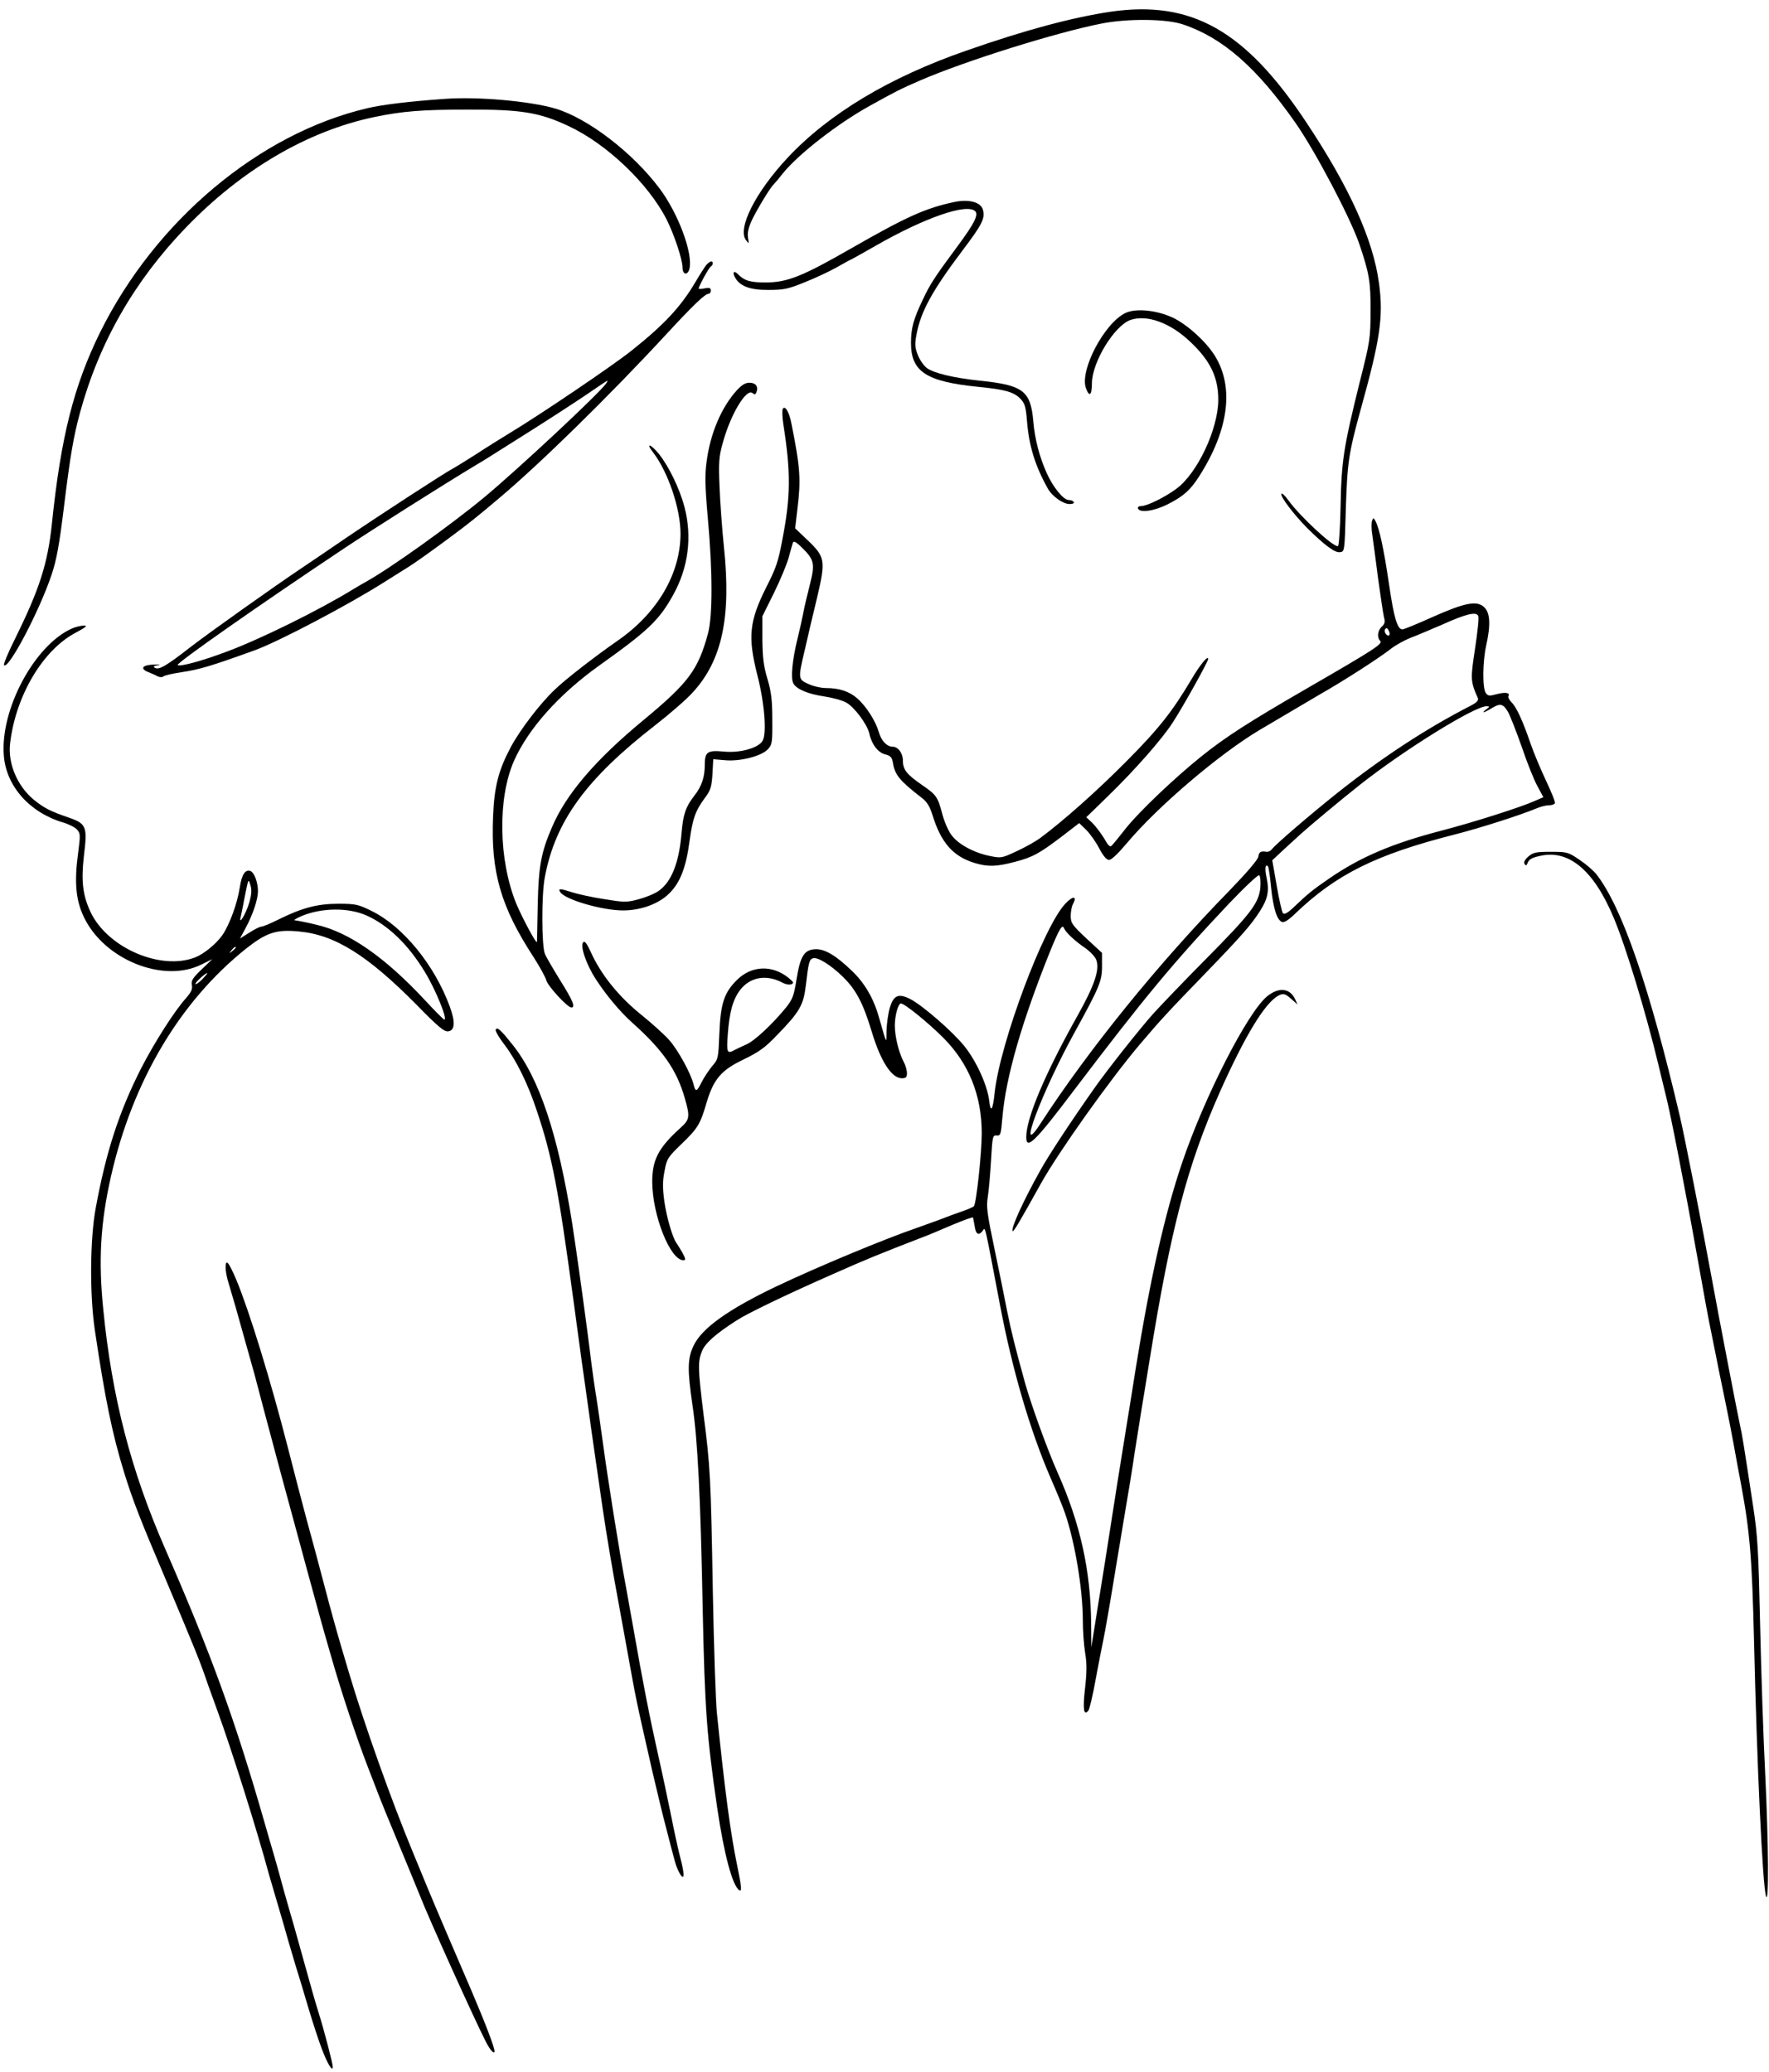<?xml version="1.0" encoding="UTF-8"?><svg xmlns="http://www.w3.org/2000/svg" xmlns:xlink="http://www.w3.org/1999/xlink" height="1024.9" preserveAspectRatio="xMidYMid meet" version="1.0" viewBox="111.4 292.7 875.0 1024.9" width="875.0" zoomAndPan="magnify"><g id="change1_1"><path d="M6607 12235 c-187 -28 -421 -90 -712 -192 -381 -132 -681 -312 -885 -530 -160 -171 -250 -351 -206 -408 15 -19 15 -19 10 12 -4 22 1 48 19 87 23 49 91 162 107 176 3 3 24 27 45 54 78 97 273 248 430 335 126 70 153 84 250 126 225 97 671 237 900 282 129 25 320 23 401 -5 197 -66 366 -215 556 -487 101 -145 271 -469 316 -600 49 -145 56 -186 55 -330 0 -134 -2 -149 -53 -350 -80 -323 -91 -392 -95 -615 -2 -109 -8 -196 -13 -198 -22 -7 -187 146 -245 226 -17 24 -33 39 -35 32 -5 -14 61 -101 127 -168 87 -86 138 -124 163 -120 23 3 23 3 29 218 7 223 14 273 74 490 97 349 112 456 90 622 -29 216 -146 475 -361 798 -301 453 -567 603 -967 545z" transform="matrix(.1 0 0 -.1 0 1522)"/><path d="M3315 11804 c-184 -13 -311 -29 -383 -46 -536 -125 -1050 -557 -1323 -1109 -130 -264 -194 -518 -238 -944 -21 -201 -62 -327 -183 -572 -34 -68 -58 -126 -54 -130 22 -23 175 268 235 447 25 74 38 147 61 333 32 262 48 352 80 470 95 347 268 649 522 913 277 288 603 479 933 548 138 29 238 37 462 37 263 1 356 -14 498 -81 190 -88 397 -286 487 -464 37 -74 78 -197 78 -236 0 -36 25 -41 34 -7 19 76 -55 274 -147 397 -133 178 -355 348 -516 396 -126 37 -384 60 -546 48z" transform="matrix(.1 0 0 -.1 0 1522)"/><path d="M5835 11294 c-142 -30 -236 -72 -510 -229 -244 -140 -317 -169 -425 -169 -74 0 -103 8 -135 40 -20 21 -30 12 -16 -14 23 -44 75 -64 166 -63 74 0 96 4 177 37 51 20 124 54 161 75 38 22 70 39 72 39 1 0 56 31 121 68 243 139 451 211 492 170 17 -17 -5 -61 -85 -169 -117 -158 -139 -192 -175 -269 -46 -96 -58 -141 -58 -213 0 -142 75 -191 329 -217 134 -13 178 -25 211 -58 23 -24 28 -38 34 -114 10 -120 39 -217 102 -330 21 -39 76 -78 108 -78 16 0 25 4 21 10 -3 6 -14 10 -25 10 -26 0 -78 64 -109 134 -36 81 -58 165 -66 255 -13 151 -50 179 -263 201 -132 14 -228 37 -264 63 -15 12 -35 40 -44 64 -15 38 -16 54 -6 105 21 111 78 215 229 415 95 126 110 155 99 198 -10 38 -68 54 -141 39z" transform="matrix(.1 0 0 -.1 0 1522)"/><path d="M4608 10983 c-8 -10 -32 -47 -53 -83 -73 -124 -154 -211 -317 -341 -94 -75 -455 -319 -603 -408 -38 -23 -115 -71 -170 -107 -55 -35 -107 -67 -115 -71 -28 -13 -357 -227 -525 -341 -93 -64 -190 -129 -215 -146 -139 -93 -460 -321 -552 -392 -122 -95 -158 -116 -178 -104 -10 6 -5 10 16 13 16 3 7 4 -20 3 -57 -1 -72 -20 -29 -37 15 -6 36 -15 46 -21 12 -5 23 -6 30 0 7 5 46 14 87 20 92 14 143 29 362 108 119 43 467 226 646 340 52 32 101 64 110 69 33 20 119 81 217 154 89 66 129 98 239 191 204 172 543 504 824 808 135 146 193 202 211 202 6 0 11 7 11 16 0 13 -7 15 -30 11 -16 -4 -30 -4 -30 -1 0 11 50 103 60 109 12 7 13 25 2 25 -5 0 -16 -8 -24 -17z m-495 -585 c-25 -42 -437 -426 -603 -564 -168 -139 -463 -350 -585 -418 -16 -9 -46 -26 -65 -38 -170 -104 -456 -245 -622 -307 -124 -47 -235 -77 -245 -67 -9 8 402 296 822 576 135 90 492 316 655 414 25 15 54 32 64 39 11 7 98 62 195 123 97 61 223 143 281 182 58 40 106 72 108 72 2 0 0 -6 -5 -12z" transform="matrix(.1 0 0 -.1 0 1522)"/><path d="M6683 10746 c-105 -48 -229 -283 -198 -372 17 -47 30 -37 30 24 1 105 112 286 192 313 82 27 197 -15 296 -110 98 -93 137 -174 137 -286 -1 -146 -104 -364 -208 -440 -57 -42 -145 -85 -173 -85 -12 0 -19 -5 -16 -12 8 -23 80 -13 147 21 77 39 111 69 154 136 148 230 176 444 78 600 -45 71 -136 153 -207 187 -80 37 -180 47 -232 24z" transform="matrix(.1 0 0 -.1 0 1522)"/><path d="M4758 10362 c-76 -84 -131 -213 -149 -353 -9 -64 -8 -120 6 -277 24 -264 24 -486 1 -572 -49 -180 -95 -243 -321 -430 -237 -196 -382 -366 -451 -529 -53 -123 -66 -191 -70 -376 -2 -99 -4 -184 -4 -190 0 -18 -73 118 -103 190 -87 215 -92 519 -11 704 71 160 222 329 420 471 246 175 299 226 369 353 74 134 93 285 55 431 -24 92 -78 203 -127 264 -41 50 -67 57 -29 8 75 -98 136 -279 136 -402 0 -199 -115 -394 -310 -529 -112 -78 -260 -192 -313 -244 -72 -68 -170 -197 -216 -282 -61 -115 -82 -194 -88 -344 -12 -275 38 -447 201 -697 30 -47 58 -98 62 -113 7 -29 105 -135 124 -135 22 0 7 35 -55 134 -35 57 -70 116 -76 132 -16 40 -17 293 0 379 52 276 203 485 547 752 72 56 156 129 186 163 144 158 189 371 153 715 -9 88 -19 223 -22 300 -5 123 -3 151 16 217 38 141 117 272 147 247 11 -9 15 -8 20 5 10 27 -4 46 -35 46 -21 0 -38 -11 -63 -38z" transform="matrix(.1 0 0 -.1 0 1522)"/><path d="M4986 10271 c-4 -6 -3 -42 3 -79 37 -236 36 -355 -5 -567 -21 -111 -30 -138 -79 -235 -85 -169 -93 -246 -45 -436 35 -135 47 -284 27 -323 -18 -37 -113 -64 -195 -55 -79 7 -92 -2 -92 -66 0 -61 -15 -106 -52 -153 -42 -54 -55 -91 -63 -185 -12 -146 -50 -242 -114 -286 -20 -14 -65 -32 -99 -41 -60 -16 -71 -15 -170 1 -59 9 -132 25 -162 35 -56 18 -67 18 -55 0 22 -37 207 -91 311 -91 88 0 178 33 229 85 54 53 83 130 100 260 15 110 29 149 76 212 27 36 33 53 37 117 l4 74 58 -5 c75 -7 180 20 212 54 21 23 23 33 22 146 0 98 -5 138 -24 202 -19 64 -24 103 -25 195 l0 115 57 115 c31 63 64 142 73 175 9 33 18 66 21 74 3 10 16 4 44 -24 62 -60 66 -80 40 -183 -12 -48 -27 -109 -32 -137 -5 -27 -18 -86 -29 -130 -26 -105 -35 -196 -21 -222 16 -29 73 -53 156 -65 39 -6 87 -19 106 -30 40 -22 104 -108 114 -153 11 -53 43 -94 78 -103 27 -7 34 -14 39 -43 9 -59 35 -89 141 -171 27 -20 40 -42 54 -85 42 -137 101 -205 208 -238 66 -20 107 -19 199 5 89 23 123 42 236 128 l83 64 33 -32 c19 -18 48 -59 65 -91 21 -40 37 -59 50 -59 12 0 46 33 88 83 152 181 457 441 657 560 132 78 274 162 300 177 115 65 299 184 350 225 22 17 65 41 95 53 30 11 100 41 156 65 122 55 171 66 180 43 4 -9 -4 -82 -16 -161 -23 -150 -23 -162 14 -245 4 -11 -5 -21 -31 -35 -221 -113 -441 -257 -663 -433 -143 -114 -305 -254 -326 -280 -5 -8 -17 -13 -25 -12 -29 5 -38 -1 -41 -24 -2 -15 -56 -78 -143 -168 -351 -359 -699 -789 -935 -1153 -124 -191 8 160 171 455 120 218 134 251 134 322 l0 68 -78 72 c-70 66 -77 76 -77 111 0 21 5 47 11 58 22 41 1 43 -37 3 -107 -111 -323 -688 -350 -934 -9 -88 -20 -104 -27 -42 -9 77 -63 196 -123 271 -58 72 -206 201 -268 233 -58 29 -82 19 -101 -44 -8 -28 -15 -79 -16 -112 -1 -68 3 -75 -37 64 -27 96 -71 171 -135 232 -81 78 -137 110 -184 106 -52 -4 -71 -36 -89 -148 -13 -82 -20 -100 -52 -140 -66 -81 -156 -166 -197 -183 -22 -10 -48 -22 -57 -27 -38 -21 -41 -14 -34 79 8 109 25 170 61 218 49 63 128 78 207 37 16 -9 37 -13 46 -9 14 6 12 10 -13 31 -81 66 -184 62 -256 -10 -63 -62 -81 -116 -87 -266 -5 -123 -5 -125 -37 -162 -17 -21 -40 -56 -51 -78 -23 -47 -30 -49 -39 -12 -13 55 -78 173 -121 221 -25 28 -84 81 -132 120 -118 94 -207 205 -258 320 -18 39 -28 51 -35 44 -17 -17 14 -109 62 -183 52 -80 120 -161 179 -214 152 -136 221 -234 261 -374 27 -94 25 -106 -23 -149 -108 -98 -138 -157 -138 -266 1 -165 89 -387 154 -387 13 0 12 6 -5 38 -12 20 -25 42 -29 47 -19 25 -49 128 -60 206 -9 68 -9 100 1 150 11 61 16 68 84 134 81 78 93 98 124 205 35 116 72 160 183 213 76 37 106 58 164 119 114 117 132 149 144 248 13 112 17 127 34 133 22 9 86 -30 149 -91 66 -65 100 -130 143 -272 44 -146 98 -230 149 -230 20 0 25 5 25 25 0 15 -7 40 -17 58 -24 46 -43 125 -43 178 0 49 17 109 30 109 18 0 135 -95 209 -169 127 -127 191 -286 191 -473 0 -97 -27 -349 -39 -361 -5 -5 -33 -17 -63 -27 -29 -10 -78 -28 -108 -40 -30 -11 -80 -29 -111 -40 -158 -54 -492 -193 -694 -289 -239 -114 -371 -208 -411 -295 -30 -63 -30 -120 -5 -292 26 -172 40 -452 51 -1019 10 -483 20 -620 71 -970 34 -232 76 -390 110 -411 13 -8 11 16 -10 119 -33 157 -61 367 -101 757 -6 58 -15 326 -20 595 -10 572 -13 627 -46 882 -28 228 -29 260 -8 313 16 40 68 86 171 152 53 35 251 130 478 230 164 73 237 102 425 175 36 13 110 44 165 68 55 23 101 40 102 36 1 -3 4 -23 8 -43 6 -41 20 -48 40 -22 13 19 7 44 85 -366 60 -318 148 -620 251 -858 28 -64 60 -141 70 -171 49 -140 89 -378 89 -533 0 -49 5 -120 11 -158 9 -53 9 -95 0 -176 -12 -104 -7 -140 16 -112 6 7 23 78 37 158 15 80 31 163 36 185 9 40 43 239 60 345 5 30 25 150 44 265 20 116 43 257 51 315 9 58 25 157 35 220 11 63 28 174 40 245 105 652 186 963 349 1330 123 275 222 439 289 474 24 13 34 10 70 -23 l24 -21 -12 26 c-26 56 -82 61 -140 13 -97 -82 -308 -495 -418 -819 -87 -255 -160 -582 -232 -1030 -11 -71 -29 -184 -40 -250 -20 -121 -72 -448 -110 -695 -12 -74 -32 -200 -45 -280 l-23 -145 -1 116 c-2 263 -53 496 -166 749 -51 115 -130 334 -160 440 -50 181 -68 252 -90 361 -13 68 -42 210 -64 315 -35 167 -39 199 -31 248 5 31 12 113 16 181 7 118 8 124 28 122 19 -2 21 5 28 88 17 201 96 475 239 830 43 105 58 129 66 107 8 -20 53 -63 105 -98 25 -18 50 -44 55 -60 17 -47 -10 -126 -93 -274 -162 -289 -254 -508 -254 -601 0 -66 44 -23 235 230 345 455 494 635 767 924 77 81 144 144 150 141 6 -4 8 -29 6 -60 -7 -77 -45 -128 -271 -356 -106 -107 -222 -228 -259 -269 -64 -71 -231 -282 -293 -371 -112 -159 -221 -324 -265 -403 -84 -150 -148 -290 -137 -301 4 -5 34 45 140 236 88 157 340 512 491 690 101 119 135 156 322 349 178 184 226 239 269 306 40 62 48 102 34 166 -10 46 -7 71 7 57 3 -3 10 -50 15 -103 11 -106 29 -162 54 -172 11 -4 32 9 63 39 205 197 401 294 789 393 126 32 323 95 405 129 21 9 48 16 62 16 14 0 27 4 31 10 3 5 -17 55 -44 112 -27 57 -61 139 -76 182 -38 111 -69 180 -94 205 -12 12 -19 26 -16 31 10 17 -15 21 -57 10 -37 -10 -44 -10 -55 6 -17 24 -16 151 2 234 23 103 20 162 -10 190 -36 34 -94 23 -256 -49 -75 -34 -142 -61 -148 -61 -25 0 -42 56 -66 220 -26 177 -48 278 -67 315 -11 19 -11 19 -18 1 -3 -11 -3 -42 2 -70 4 -28 17 -123 28 -211 12 -88 25 -174 29 -192 7 -26 5 -35 -10 -49 -21 -19 -25 -54 -8 -71 14 -14 -29 -42 -356 -231 -294 -170 -408 -243 -530 -341 -134 -108 -303 -269 -370 -352 -32 -41 -64 -80 -71 -87 -9 -11 -17 -4 -39 35 -16 26 -42 60 -58 76 l-30 28 105 102 c137 133 271 286 323 367 52 80 175 301 175 314 0 20 -41 -30 -81 -98 -96 -162 -162 -246 -324 -409 -145 -146 -309 -292 -426 -379 -20 -15 -71 -44 -114 -64 -75 -35 -78 -36 -133 -25 -81 16 -162 60 -194 107 -15 21 -35 68 -44 104 -22 83 -29 92 -100 141 -75 52 -94 75 -94 120 0 37 -24 69 -51 69 -28 0 -56 29 -68 72 -16 55 -63 129 -107 167 -38 34 -89 51 -154 51 -25 0 -64 9 -87 20 -52 23 -52 26 -18 170 13 58 40 173 60 255 44 187 41 203 -47 287 l-61 58 11 94 c18 147 15 202 -29 422 -11 59 -32 94 -43 75z m3000 -1119 c-10 -10 -29 15 -21 28 6 9 10 8 17 -4 6 -10 7 -20 4 -24z m587 -380 c10 -18 41 -96 68 -173 26 -77 61 -165 78 -195 l29 -54 -44 -19 c-69 -31 -305 -106 -459 -146 -246 -64 -402 -131 -555 -236 -83 -57 -107 -76 -182 -148 -25 -23 -41 -32 -48 -25 -5 5 -19 66 -31 136 l-22 126 63 59 c35 32 71 65 80 73 36 33 201 171 290 241 217 172 569 390 627 389 17 -1 16 -2 -1 -15 -29 -22 -12 -18 26 5 42 26 57 23 81 -18z" transform="matrix(.1 0 0 -.1 0 1522)"/><path d="M1471 9185 c-185 -81 -357 -400 -338 -630 12 -151 128 -281 293 -330 28 -8 59 -24 69 -35 17 -19 17 -27 5 -119 -19 -142 -11 -231 29 -314 100 -210 392 -328 580 -235 l55 27 -53 -51 c-44 -42 -52 -55 -48 -77 4 -20 -3 -35 -30 -66 -56 -62 -157 -221 -221 -346 -109 -215 -173 -411 -224 -688 -29 -153 -31 -429 -5 -606 50 -337 86 -514 145 -705 42 -136 79 -231 204 -525 153 -363 173 -413 211 -525 9 -25 30 -83 47 -130 68 -186 194 -584 255 -810 7 -25 27 -92 44 -150 17 -58 41 -139 52 -180 12 -41 30 -102 40 -135 11 -33 37 -121 59 -195 22 -74 52 -165 66 -201 27 -72 53 -115 54 -89 0 17 -41 175 -69 265 -11 33 -45 152 -76 265 -31 113 -65 232 -75 265 -10 33 -25 89 -35 125 -10 36 -25 92 -35 125 -10 33 -30 103 -45 155 -148 516 -263 834 -495 1365 -169 387 -262 746 -305 1180 -25 244 -14 430 38 660 107 471 341 865 668 1126 100 79 149 96 261 85 178 -16 339 -117 579 -359 110 -113 141 -138 160 -135 33 4 36 46 8 122 -75 205 -230 396 -386 473 -67 33 -79 36 -165 36 -103 0 -178 -19 -299 -79 -38 -19 -74 -34 -82 -34 -7 0 -34 -13 -60 -30 l-46 -29 28 52 c36 67 61 142 61 182 0 44 -18 92 -37 100 -26 9 -43 -17 -53 -81 -11 -76 -50 -184 -86 -236 -30 -43 -91 -93 -134 -110 -171 -67 -434 47 -518 224 -39 83 -47 154 -33 277 18 147 13 160 -77 191 -90 31 -119 46 -170 87 -82 67 -130 180 -118 279 27 234 161 461 323 547 51 27 62 36 43 36 -14 0 -40 -6 -59 -14z m876 -1356 c-17 -58 -55 -119 -42 -69 3 14 11 50 16 80 23 114 21 109 32 74 7 -23 5 -46 -6 -85z m580 -64 c107 -48 206 -143 289 -280 53 -87 113 -235 96 -235 -4 0 -47 43 -95 95 -197 212 -375 337 -537 374 -48 12 -96 21 -106 22 -11 0 4 9 31 21 101 42 232 43 322 3z m-647 -159 c0 -2 -8 -10 -17 -17 -16 -13 -17 -12 -4 4 13 16 21 21 21 13z m-165 -156 c-16 -16 -31 -27 -34 -24 -5 5 48 54 58 54 3 0 -8 -13 -24 -30z" transform="matrix(.1 0 0 -.1 0 1522)"/><path d="M8674 8057 c-18 -16 -24 -28 -19 -37 6 -10 10 -9 16 7 6 16 23 25 62 33 142 32 266 -73 364 -309 59 -140 158 -466 218 -716 14 -60 33 -135 40 -165 22 -86 94 -455 150 -770 40 -225 58 -324 76 -410 11 -52 26 -131 35 -175 9 -44 24 -118 34 -165 10 -47 28 -139 40 -205 12 -66 28 -154 36 -195 44 -235 54 -365 64 -775 14 -606 42 -1201 59 -1260 15 -49 13 256 -4 610 -9 176 -20 507 -25 735 -8 365 -12 435 -34 580 -49 322 -55 359 -65 402 -11 49 -109 557 -140 728 -48 263 -135 704 -157 798 -151 644 -286 1036 -413 1200 -14 18 -52 51 -85 73 -56 38 -61 39 -142 39 -72 0 -86 -3 -110 -23z" transform="matrix(.1 0 0 -.1 0 1522)"/><path d="M3566 7201 c-4 -5 16 -40 44 -76 59 -78 115 -192 159 -325 76 -226 106 -382 181 -935 11 -82 29 -215 40 -295 12 -80 27 -194 36 -255 14 -105 39 -275 70 -490 17 -115 47 -296 74 -440 10 -55 28 -154 40 -220 56 -309 44 -250 130 -630 23 -99 55 -232 72 -295 16 -63 33 -128 38 -145 10 -42 32 -85 41 -85 9 0 3 40 -17 115 -7 28 -27 118 -43 200 -17 83 -44 211 -61 285 -42 187 -77 365 -125 640 -9 52 -25 140 -35 195 -32 169 -93 553 -115 720 -9 66 -23 163 -31 215 -9 52 -19 127 -24 165 -19 161 -73 551 -96 699 -70 439 -162 715 -294 881 -59 74 -76 90 -84 76z" transform="matrix(.1 0 0 -.1 0 1522)"/><path d="M2230 6022 c0 -16 6 -48 14 -73 7 -24 23 -78 35 -119 34 -121 88 -313 94 -335 4 -17 74 -280 133 -500 24 -89 49 -181 72 -265 11 -41 37 -136 57 -210 63 -232 74 -271 120 -430 48 -168 124 -396 181 -543 61 -158 66 -171 85 -217 120 -291 154 -372 169 -410 44 -114 275 -624 328 -727 21 -41 42 -63 42 -45 0 19 -44 135 -111 292 -39 91 -98 228 -131 305 -33 77 -75 176 -93 220 -18 44 -49 118 -68 165 -106 255 -240 631 -317 890 -12 41 -30 102 -40 135 -22 75 -53 186 -80 290 -38 145 -58 218 -90 335 -17 63 -58 220 -91 349 -87 340 -192 680 -256 834 -39 91 -53 107 -53 59z" transform="matrix(.1 0 0 -.1 0 1522)"/></g></svg>